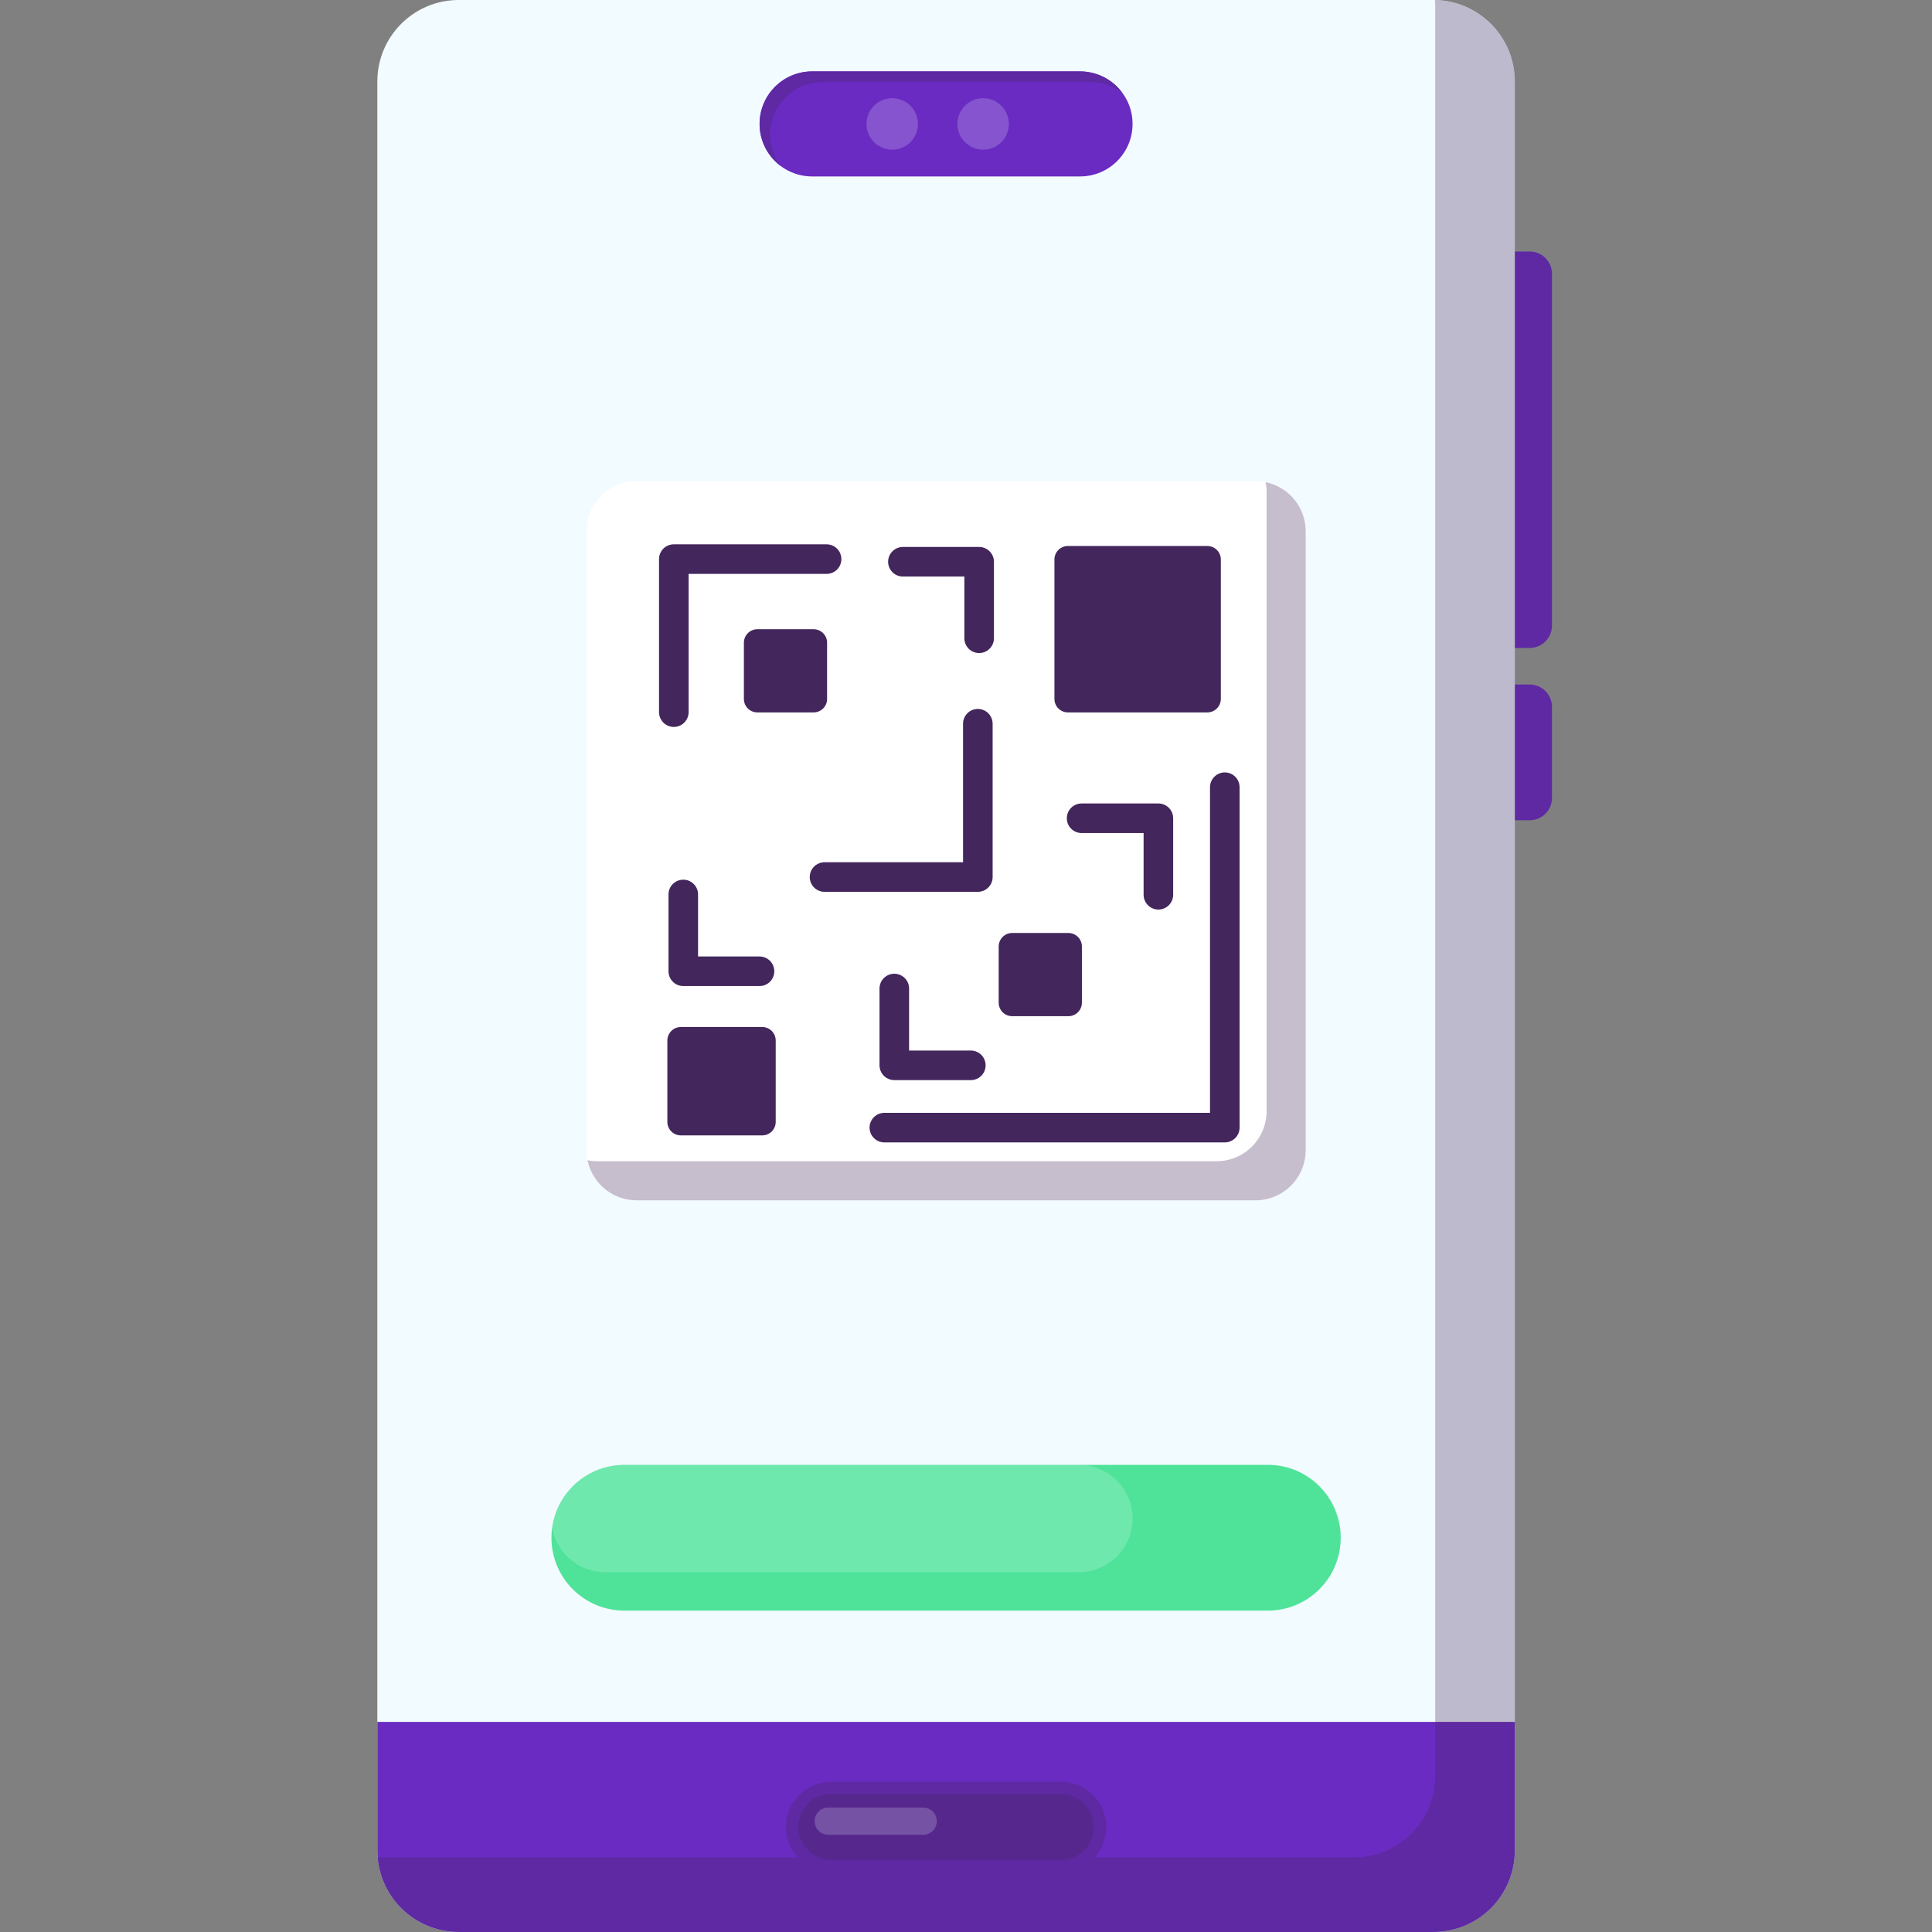 <svg width="80" height="80" viewBox="0 0 80 80" fill="none" xmlns="http://www.w3.org/2000/svg">
<rect x="0" y="0" width="80" height="80" fill="#808080" stroke="none"/>
<g clip-path="url(#clip0_1460_6038)">
<path d="M61.887 26.83H63.339C63.85 26.83 64.264 26.416 64.264 25.905V11.339C64.264 10.828 63.85 10.414 63.339 10.414H61.887C61.377 10.414 60.962 10.828 60.962 11.339V25.905C60.962 26.416 61.377 26.83 61.887 26.83Z" fill="#5E29A3"/>
<path d="M61.887 33.965H63.339C63.85 33.965 64.264 33.551 64.264 33.04V29.269C64.264 28.758 63.85 28.344 63.339 28.344H61.887C61.377 28.344 60.962 28.758 60.962 29.269V33.04C60.962 33.551 61.377 33.965 61.887 33.965Z" fill="#5E29A3"/>
<path d="M59.354 0H18.996C17.134 0 15.625 1.509 15.625 3.371V76.628C15.625 78.49 17.134 79.999 18.996 79.999H59.354C61.216 79.999 62.725 78.49 62.725 76.628V3.371C62.725 1.509 61.216 0 59.354 0Z" fill="#F2FBFF"/>
<path d="M15.625 71.301H62.725V76.628C62.725 77.071 62.638 77.509 62.469 77.918C62.299 78.327 62.051 78.699 61.738 79.012C61.425 79.325 61.053 79.573 60.644 79.743C60.235 79.912 59.797 79.999 59.354 79.999H18.996C18.102 79.999 17.245 79.644 16.613 79.012C15.98 78.38 15.625 77.522 15.625 76.628L15.625 71.301Z" fill="#6A2BC2"/>
<path d="M44.722 2.957H33.628C32.427 2.957 31.453 3.931 31.453 5.132C31.453 6.332 32.427 7.306 33.628 7.306H44.722C45.923 7.306 46.897 6.332 46.897 5.132C46.897 3.931 45.923 2.957 44.722 2.957Z" fill="#6A2BC2"/>
<path opacity="0.2" d="M36.945 6.198C37.533 6.198 38.011 5.721 38.011 5.132C38.011 4.544 37.533 4.066 36.945 4.066C36.356 4.066 35.879 4.544 35.879 5.132C35.879 5.721 36.356 6.198 36.945 6.198Z" fill="#F2FBFF"/>
<path opacity="0.2" d="M40.709 6.198C41.298 6.198 41.775 5.721 41.775 5.132C41.775 4.544 41.298 4.066 40.709 4.066C40.121 4.066 39.644 4.544 39.644 5.132C39.644 5.721 40.121 6.198 40.709 6.198Z" fill="#F2FBFF"/>
<path d="M46.459 3.827C46.084 3.546 45.628 3.395 45.159 3.395H34.063C33.66 3.395 33.265 3.508 32.922 3.72C32.578 3.932 32.301 4.235 32.12 4.596C31.94 4.956 31.863 5.36 31.898 5.762C31.934 6.163 32.08 6.547 32.322 6.871C31.957 6.597 31.687 6.215 31.552 5.78C31.416 5.344 31.42 4.877 31.565 4.444C31.709 4.011 31.986 3.635 32.356 3.368C32.726 3.101 33.17 2.957 33.627 2.957H44.723C45.06 2.957 45.392 3.036 45.694 3.187C45.995 3.338 46.257 3.557 46.459 3.827Z" fill="#5E29A3"/>
<path opacity="0.302" d="M62.725 3.372V76.629C62.725 77.523 62.37 78.38 61.738 79.013C61.106 79.645 60.248 80.001 59.354 80.002H18.995C18.15 80.001 17.336 79.683 16.714 79.111C16.093 78.539 15.708 77.754 15.637 76.912C15.658 76.914 15.679 76.915 15.7 76.915H56.059C56.953 76.915 57.81 76.559 58.442 75.927C59.074 75.295 59.429 74.438 59.43 73.544V0.288C59.43 0.192 59.425 0.097 59.417 0.004C60.3 0.02 61.141 0.381 61.76 1.011C62.379 1.641 62.725 2.489 62.725 3.372Z" fill="#43265C"/>
<path d="M43.941 73.781H34.409C33.377 73.781 32.541 74.618 32.541 75.65C32.541 76.681 33.377 77.518 34.409 77.518H43.941C44.973 77.518 45.81 76.681 45.81 75.65C45.81 74.618 44.973 73.781 43.941 73.781Z" fill="#5E29A3"/>
<path opacity="0.302" d="M34.409 77.018C34.05 77.013 33.707 76.868 33.454 76.612C33.202 76.356 33.06 76.011 33.06 75.652C33.06 75.292 33.202 74.947 33.454 74.691C33.707 74.436 34.05 74.29 34.409 74.285H43.942C44.302 74.29 44.645 74.436 44.897 74.691C45.15 74.947 45.291 75.292 45.291 75.652C45.291 76.011 45.15 76.356 44.897 76.612C44.645 76.868 44.302 77.013 43.942 77.018H34.409Z" fill="#43265C"/>
<path opacity="0.2" d="M34.295 75.975C34.221 75.975 34.148 75.96 34.08 75.932C34.011 75.903 33.949 75.862 33.897 75.809C33.845 75.757 33.803 75.695 33.775 75.627C33.746 75.558 33.732 75.485 33.732 75.411C33.732 75.337 33.746 75.264 33.775 75.195C33.803 75.127 33.845 75.065 33.897 75.013C33.949 74.96 34.011 74.919 34.08 74.891C34.148 74.862 34.221 74.848 34.295 74.848H38.227C38.376 74.848 38.519 74.907 38.625 75.013C38.731 75.118 38.79 75.262 38.79 75.411C38.79 75.561 38.731 75.704 38.625 75.809C38.519 75.915 38.376 75.975 38.227 75.975H34.295Z" fill="#F2FBFF"/>
<path d="M52.498 60.656H25.852C24.185 60.656 22.834 62.007 22.834 63.674C22.834 65.341 24.185 66.692 25.852 66.692H52.498C54.165 66.692 55.516 65.341 55.516 63.674C55.516 62.007 54.165 60.656 52.498 60.656Z" fill="#4FE399"/>
<path opacity="0.2" d="M44.675 60.656H25.056C23.829 60.656 22.834 61.651 22.834 62.878C22.834 64.105 23.829 65.1 25.056 65.1H44.675C45.902 65.1 46.897 64.105 46.897 62.878C46.897 61.651 45.902 60.656 44.675 60.656Z" fill="#F2FBFF"/>
<path d="M51.989 19.922H26.361C25.215 19.922 24.285 20.851 24.285 21.998V47.626C24.285 48.772 25.215 49.702 26.361 49.702H51.989C53.136 49.702 54.065 48.772 54.065 47.626V21.998C54.065 20.851 53.136 19.922 51.989 19.922Z" fill="white"/>
<path d="M49.994 22.609H44.22C43.912 22.609 43.662 22.859 43.662 23.167V28.941C43.662 29.249 43.912 29.499 44.22 29.499H49.994C50.302 29.499 50.552 29.249 50.552 28.941V23.167C50.552 22.859 50.302 22.609 49.994 22.609Z" fill="#43265C"/>
<path d="M33.69 26.055H31.36C31.053 26.055 30.803 26.304 30.803 26.613V28.942C30.803 29.25 31.053 29.499 31.36 29.499H33.69C33.998 29.499 34.248 29.25 34.248 28.942V26.613C34.248 26.304 33.998 26.055 33.69 26.055Z" fill="#43265C"/>
<path d="M44.241 38.633H41.912C41.604 38.633 41.354 38.883 41.354 39.191V41.52C41.354 41.828 41.604 42.078 41.912 42.078H44.241C44.549 42.078 44.799 41.828 44.799 41.52V39.191C44.799 38.883 44.549 38.633 44.241 38.633Z" fill="#43265C"/>
<path d="M31.563 42.527H28.192C27.884 42.527 27.634 42.777 27.634 43.085V46.456C27.634 46.764 27.884 47.014 28.192 47.014H31.563C31.871 47.014 32.12 46.764 32.12 46.456V43.085C32.12 42.777 31.871 42.527 31.563 42.527Z" fill="#43265C"/>
<path d="M50.716 47.305H36.608C36.448 47.302 36.295 47.236 36.183 47.121C36.07 47.007 36.007 46.853 36.007 46.693C36.007 46.532 36.07 46.378 36.183 46.264C36.295 46.149 36.448 46.083 36.608 46.08H50.104V32.585C50.107 32.425 50.173 32.272 50.287 32.16C50.402 32.047 50.556 31.984 50.716 31.984C50.877 31.984 51.031 32.047 51.145 32.16C51.26 32.272 51.325 32.425 51.328 32.585V46.693C51.328 46.855 51.264 47.011 51.149 47.126C51.034 47.24 50.878 47.305 50.716 47.305Z" fill="#43265C"/>
<path d="M40.49 36.929H34.154C34.072 36.93 33.991 36.916 33.916 36.885C33.84 36.855 33.771 36.81 33.713 36.753C33.655 36.696 33.609 36.628 33.577 36.553C33.546 36.478 33.53 36.398 33.53 36.316C33.53 36.235 33.546 36.154 33.577 36.079C33.609 36.004 33.655 35.936 33.713 35.879C33.771 35.822 33.84 35.778 33.916 35.748C33.991 35.717 34.072 35.703 34.154 35.704H39.878V29.979C39.877 29.898 39.891 29.817 39.921 29.741C39.952 29.666 39.996 29.597 40.053 29.539C40.11 29.481 40.178 29.435 40.253 29.403C40.328 29.372 40.409 29.355 40.49 29.355C40.572 29.355 40.652 29.372 40.727 29.403C40.802 29.435 40.87 29.481 40.927 29.539C40.984 29.597 41.029 29.666 41.059 29.741C41.089 29.817 41.104 29.898 41.103 29.979V36.316C41.103 36.397 41.087 36.476 41.056 36.55C41.025 36.625 40.98 36.692 40.923 36.749C40.867 36.806 40.799 36.851 40.725 36.882C40.651 36.913 40.571 36.929 40.49 36.929Z" fill="#43265C"/>
<path d="M27.901 30.101C27.821 30.101 27.741 30.085 27.667 30.054C27.593 30.023 27.525 29.978 27.468 29.921C27.412 29.864 27.366 29.797 27.336 29.723C27.305 29.648 27.289 29.569 27.289 29.488V23.151C27.289 23.071 27.305 22.991 27.336 22.917C27.366 22.843 27.412 22.775 27.468 22.718C27.525 22.661 27.593 22.616 27.667 22.586C27.741 22.555 27.821 22.539 27.901 22.539H34.238C34.399 22.542 34.551 22.608 34.664 22.722C34.776 22.837 34.839 22.991 34.839 23.151C34.839 23.312 34.776 23.466 34.664 23.58C34.551 23.695 34.399 23.761 34.238 23.763H28.514V29.488C28.514 29.569 28.498 29.648 28.467 29.723C28.436 29.797 28.391 29.864 28.334 29.921C28.277 29.978 28.21 30.023 28.136 30.054C28.061 30.085 27.982 30.101 27.901 30.101Z" fill="#43265C"/>
<path d="M31.462 40.83H28.293C28.212 40.83 28.133 40.815 28.059 40.784C27.984 40.753 27.917 40.708 27.86 40.651C27.803 40.594 27.758 40.527 27.727 40.453C27.697 40.378 27.681 40.299 27.681 40.218V37.05C27.679 36.968 27.694 36.887 27.724 36.812C27.754 36.736 27.799 36.667 27.856 36.609C27.913 36.551 27.981 36.505 28.056 36.473C28.131 36.442 28.212 36.426 28.293 36.426C28.374 36.426 28.455 36.442 28.53 36.473C28.605 36.505 28.673 36.551 28.73 36.609C28.787 36.667 28.832 36.736 28.862 36.812C28.892 36.887 28.907 36.968 28.905 37.05V39.606H31.462C31.622 39.609 31.775 39.675 31.887 39.789C31.999 39.904 32.062 40.058 32.062 40.218C32.062 40.379 31.999 40.532 31.887 40.647C31.775 40.762 31.622 40.827 31.462 40.83Z" fill="#43265C"/>
<path d="M40.2 44.725H37.031C36.951 44.725 36.871 44.709 36.797 44.678C36.723 44.648 36.655 44.602 36.598 44.546C36.542 44.489 36.496 44.421 36.466 44.347C36.435 44.273 36.419 44.193 36.419 44.113V40.944C36.417 40.863 36.432 40.782 36.462 40.706C36.492 40.631 36.537 40.562 36.594 40.504C36.651 40.446 36.719 40.4 36.794 40.368C36.869 40.337 36.95 40.32 37.031 40.32C37.113 40.32 37.193 40.337 37.268 40.368C37.343 40.4 37.411 40.446 37.468 40.504C37.525 40.562 37.57 40.631 37.6 40.706C37.63 40.782 37.645 40.863 37.643 40.944V43.5H40.2C40.362 43.5 40.518 43.565 40.633 43.68C40.748 43.794 40.812 43.95 40.812 44.113C40.812 44.275 40.748 44.431 40.633 44.546C40.518 44.66 40.362 44.725 40.2 44.725Z" fill="#43265C"/>
<path d="M47.966 37.663C47.886 37.663 47.806 37.647 47.732 37.616C47.657 37.585 47.59 37.54 47.533 37.483C47.476 37.426 47.431 37.359 47.401 37.285C47.37 37.21 47.354 37.131 47.354 37.05V34.494H44.798C44.717 34.496 44.636 34.481 44.561 34.451C44.485 34.421 44.416 34.376 44.358 34.319C44.3 34.262 44.254 34.194 44.222 34.119C44.191 34.044 44.175 33.963 44.175 33.882C44.175 33.8 44.191 33.72 44.222 33.645C44.254 33.57 44.3 33.502 44.358 33.445C44.416 33.388 44.485 33.343 44.561 33.313C44.636 33.283 44.717 33.268 44.798 33.27H47.966C48.046 33.27 48.126 33.285 48.2 33.316C48.275 33.347 48.342 33.392 48.399 33.449C48.456 33.506 48.501 33.573 48.532 33.648C48.562 33.722 48.578 33.801 48.578 33.882V37.05C48.578 37.131 48.562 37.21 48.532 37.285C48.501 37.359 48.456 37.426 48.399 37.483C48.342 37.54 48.275 37.585 48.2 37.616C48.126 37.647 48.046 37.663 47.966 37.663Z" fill="#43265C"/>
<path d="M40.544 27.041C40.382 27.041 40.226 26.977 40.111 26.862C39.997 26.747 39.932 26.592 39.932 26.429V23.873H37.376C37.215 23.87 37.063 23.804 36.95 23.689C36.838 23.575 36.775 23.421 36.775 23.261C36.775 23.1 36.838 22.946 36.95 22.832C37.063 22.717 37.215 22.652 37.376 22.648H40.544C40.707 22.648 40.863 22.713 40.977 22.828C41.092 22.943 41.157 23.098 41.157 23.261V26.429C41.157 26.592 41.092 26.747 40.977 26.862C40.863 26.977 40.707 27.041 40.544 27.041Z" fill="#43265C"/>
<path opacity="0.302" d="M54.065 21.998V47.625C54.065 47.898 54.011 48.167 53.907 48.42C53.803 48.672 53.65 48.901 53.457 49.094C53.264 49.287 53.035 49.44 52.783 49.544C52.532 49.649 52.261 49.703 51.989 49.703H26.362C25.883 49.702 25.42 49.537 25.049 49.234C24.678 48.931 24.423 48.51 24.327 48.041C24.464 48.07 24.603 48.084 24.743 48.085H50.373C50.645 48.085 50.915 48.031 51.167 47.927C51.419 47.822 51.648 47.669 51.841 47.477C52.033 47.284 52.186 47.055 52.29 46.803C52.395 46.551 52.448 46.282 52.448 46.009V20.382C52.448 20.242 52.434 20.102 52.405 19.965C52.874 20.061 53.295 20.315 53.597 20.686C53.9 21.056 54.065 21.52 54.065 21.998Z" fill="#43265C"/>
</g>
<defs>
<clipPath id="clip0_1460_6038">
<rect width="80" height="80" fill="white"/>
</clipPath>
</defs>
</svg>
